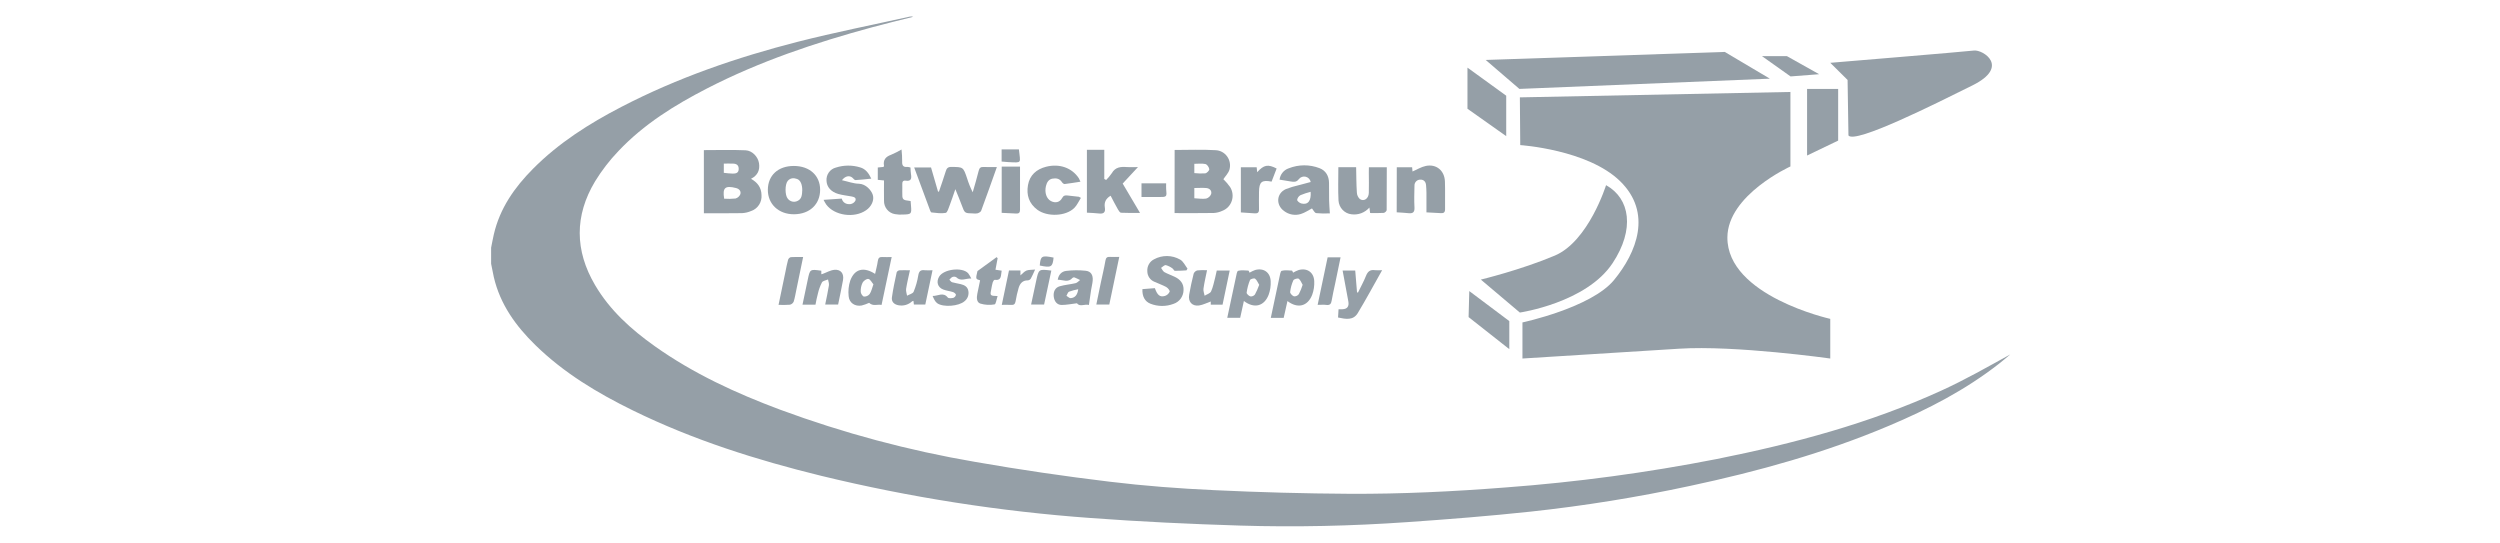 <?xml version="1.0" encoding="UTF-8"?>
<svg xmlns="http://www.w3.org/2000/svg" width="152" height="33" viewBox="0 0 152 33" fill="none">
  <path d="M29.86 15.06C29.914 14.792 29.962 14.523 30.023 14.257C30.39 12.663 31.286 11.391 32.406 10.263C33.975 8.683 35.825 7.512 37.78 6.499C41.197 4.727 44.806 3.486 48.514 2.538C50.768 1.964 53.046 1.514 55.314 1.01C55.384 0.994 55.457 0.998 55.525 1.021C54.696 1.229 53.865 1.432 53.04 1.655C49.578 2.593 46.189 3.73 42.984 5.379C41.018 6.391 39.144 7.552 37.604 9.181C37.066 9.743 36.589 10.361 36.181 11.026C34.929 13.111 34.945 15.23 36.175 17.325C37.082 18.871 38.382 20.035 39.814 21.051C42.163 22.719 44.752 23.907 47.431 24.908C51.281 26.331 55.251 27.394 59.292 28.084C62.004 28.557 64.728 28.958 67.465 29.287C69.572 29.543 71.694 29.704 73.816 29.801C76.558 29.932 79.303 30.006 82.051 30.023C85.218 30.039 88.382 29.884 91.542 29.637C95.848 29.317 100.132 28.741 104.371 27.91C109.057 26.972 113.663 25.745 118.034 23.748C119.468 23.095 120.837 22.314 122.226 21.548C121.993 21.741 121.764 21.939 121.526 22.125C119.492 23.712 117.224 24.884 114.868 25.878C110.963 27.533 106.902 28.657 102.771 29.54C99.556 30.233 96.308 30.757 93.04 31.109C90.55 31.375 88.052 31.573 85.554 31.746C82.174 31.981 78.782 32.059 75.394 31.955C72.37 31.862 69.345 31.72 66.327 31.496C60.804 31.098 55.322 30.24 49.937 28.932C45.998 27.966 42.14 26.749 38.478 24.954C36.327 23.9 34.287 22.677 32.554 20.985C31.366 19.825 30.409 18.509 30.022 16.84C29.962 16.574 29.913 16.305 29.86 16.038V15.06Z" fill="#959FA7"></path>
  <path d="M71.418 9.118C72.263 9.118 73.085 9.081 73.9 9.131C74.039 9.135 74.175 9.171 74.298 9.237C74.421 9.303 74.528 9.397 74.61 9.511C74.692 9.625 74.748 9.757 74.772 9.897C74.797 10.036 74.789 10.179 74.751 10.315C74.687 10.53 74.504 10.708 74.381 10.895C74.532 11.041 74.669 11.201 74.791 11.373C74.868 11.496 74.918 11.635 74.935 11.78C74.953 11.925 74.939 12.072 74.893 12.211C74.848 12.35 74.772 12.476 74.673 12.581C74.573 12.686 74.451 12.767 74.317 12.818C74.153 12.895 73.976 12.939 73.796 12.95C73.009 12.964 72.221 12.956 71.414 12.956L71.418 9.118ZM72.615 12.054C72.865 12.066 73.106 12.11 73.332 12.074C73.402 12.055 73.466 12.02 73.519 11.971C73.573 11.922 73.614 11.861 73.64 11.792C73.69 11.584 73.537 11.446 73.332 11.431C73.098 11.412 72.861 11.431 72.615 11.431V12.054ZM72.615 10.524C72.835 10.55 73.056 10.556 73.277 10.54C73.379 10.526 73.531 10.367 73.524 10.287C73.513 10.172 73.392 9.998 73.29 9.974C73.076 9.926 72.845 9.96 72.615 9.96V10.524Z" fill="#959FA7"></path>
  <path d="M42.795 9.127C43.655 9.127 44.493 9.101 45.329 9.137C45.739 9.155 46.088 9.536 46.148 9.922C46.212 10.339 46.07 10.662 45.661 10.872C46.058 11.091 46.291 11.405 46.3 11.857C46.317 12.068 46.264 12.278 46.15 12.454C46.035 12.63 45.866 12.763 45.669 12.829C45.494 12.905 45.308 12.948 45.118 12.959C44.351 12.973 43.581 12.965 42.796 12.965L42.795 9.127ZM44.03 12.081C44.26 12.098 44.491 12.094 44.721 12.069C44.787 12.05 44.848 12.017 44.899 11.97C44.95 11.924 44.99 11.866 45.016 11.802C45.063 11.619 44.946 11.48 44.746 11.431C44.093 11.268 43.916 11.405 44.03 12.081ZM44.008 9.946V10.508C44.19 10.534 44.373 10.549 44.557 10.555C44.728 10.555 44.907 10.526 44.913 10.283C44.919 10.04 44.783 9.956 44.576 9.948C44.399 9.941 44.221 9.946 44.008 9.946Z" fill="#959FA7"></path>
  <path d="M60.61 10.156C60.282 11.08 59.975 11.95 59.654 12.815C59.628 12.886 59.517 12.943 59.435 12.97C59.346 12.987 59.255 12.989 59.166 12.977C58.647 12.966 58.654 12.964 58.473 12.472C58.363 12.169 58.234 11.872 58.085 11.501C57.958 11.866 57.856 12.184 57.736 12.495C57.672 12.658 57.6 12.925 57.496 12.944C57.218 12.994 56.922 12.944 56.635 12.916C56.604 12.916 56.569 12.845 56.553 12.802C56.232 11.939 55.913 11.077 55.582 10.18H56.606L57.031 11.646L57.088 11.653C57.226 11.244 57.372 10.839 57.498 10.426C57.554 10.234 57.629 10.146 57.847 10.149C58.559 10.156 58.565 10.149 58.795 10.831C58.886 11.127 59.002 11.415 59.141 11.69C59.263 11.257 59.397 10.827 59.502 10.39C59.547 10.202 59.63 10.142 59.809 10.153C60.05 10.165 60.289 10.156 60.61 10.156Z" fill="#959FA7"></path>
  <path d="M67.253 10.943C67.379 10.817 67.494 10.68 67.596 10.532C67.814 10.148 68.153 10.129 68.527 10.158C68.721 10.174 68.919 10.158 69.188 10.158L68.259 11.161C68.608 11.749 68.95 12.33 69.313 12.945C68.893 12.945 68.529 12.955 68.165 12.935C68.096 12.935 68.017 12.815 67.972 12.734C67.817 12.463 67.675 12.185 67.526 11.9C67.243 12.066 67.122 12.295 67.174 12.611C67.227 12.927 67.091 13.013 66.807 12.979C66.578 12.951 66.348 12.947 66.084 12.93V9.108H67.14V10.881L67.253 10.943Z" fill="#959FA7"></path>
  <path d="M80.855 12.973C80.579 12.989 80.302 12.984 80.026 12.958C79.924 12.942 79.848 12.765 79.769 12.672C79.564 12.777 79.343 12.932 79.096 13.009C78.923 13.064 78.741 13.076 78.562 13.045C78.385 13.014 78.216 12.94 78.072 12.83C77.559 12.462 77.606 11.757 78.174 11.5C78.425 11.402 78.683 11.323 78.945 11.264C79.194 11.194 79.444 11.132 79.692 11.066C79.676 10.989 79.64 10.918 79.586 10.861C79.533 10.805 79.465 10.765 79.39 10.746C79.315 10.727 79.236 10.73 79.163 10.754C79.089 10.779 79.024 10.824 78.975 10.885C78.818 11.093 78.663 11.059 78.479 11.034C78.263 11.004 78.048 10.963 77.798 10.922C77.816 10.766 77.878 10.619 77.976 10.497C78.074 10.375 78.204 10.284 78.35 10.235C78.954 9.995 79.625 9.991 80.231 10.226C80.61 10.373 80.796 10.698 80.805 11.114C80.812 11.47 80.805 11.827 80.81 12.184C80.815 12.425 80.836 12.667 80.855 12.973ZM79.687 11.662C79.478 11.714 79.272 11.782 79.072 11.865C79.019 11.893 78.972 11.933 78.937 11.983C78.901 12.032 78.878 12.09 78.867 12.15C78.867 12.23 79.022 12.348 79.125 12.372C79.525 12.471 79.73 12.21 79.687 11.662Z" fill="#959FA7"></path>
  <path d="M83.228 10.169H84.317C84.317 11.053 84.317 11.916 84.309 12.775C84.309 12.834 84.195 12.939 84.129 12.944C83.861 12.963 83.592 12.952 83.304 12.952C83.288 12.831 83.275 12.735 83.26 12.619C83.125 12.773 82.955 12.89 82.766 12.962C82.576 13.033 82.372 13.056 82.171 13.029C81.964 13.007 81.772 12.911 81.627 12.758C81.483 12.606 81.396 12.406 81.381 12.195C81.347 11.527 81.372 10.857 81.372 10.166H82.453C82.464 10.675 82.464 11.189 82.497 11.702C82.5 11.778 82.517 11.853 82.549 11.922C82.581 11.991 82.626 12.053 82.681 12.104C82.933 12.271 83.212 12.074 83.224 11.731C83.239 11.325 83.224 10.917 83.224 10.509L83.228 10.169Z" fill="#959FA7"></path>
  <path d="M84.924 10.169H85.857C85.866 10.274 85.875 10.37 85.881 10.427C86.146 10.313 86.409 10.147 86.695 10.088C87.334 9.958 87.83 10.376 87.852 11.039C87.872 11.599 87.852 12.161 87.86 12.72C87.86 12.917 87.773 12.97 87.605 12.959C87.326 12.942 87.046 12.929 86.728 12.912C86.728 12.51 86.728 12.115 86.728 11.721C86.728 11.569 86.716 11.416 86.705 11.264C86.689 11.047 86.565 10.916 86.357 10.922C86.308 10.921 86.26 10.93 86.216 10.948C86.171 10.967 86.131 10.995 86.097 11.03C86.064 11.065 86.038 11.107 86.021 11.153C86.004 11.199 85.997 11.248 86 11.297C85.989 11.735 85.977 12.175 86 12.612C86.017 12.909 85.898 12.989 85.636 12.961C85.408 12.936 85.179 12.927 84.919 12.909L84.924 10.169Z" fill="#959FA7"></path>
  <path d="M49.864 11.533C49.864 12.421 49.23 13.021 48.278 13.027C47.346 13.034 46.68 12.411 46.685 11.537C46.691 10.664 47.305 10.088 48.268 10.09C49.231 10.092 49.862 10.676 49.864 11.533ZM48.777 11.56C48.777 11.225 48.675 10.962 48.47 10.884C48.265 10.806 48.053 10.811 47.894 10.999C47.719 11.208 47.717 11.867 47.894 12.075C47.962 12.165 48.059 12.229 48.168 12.255C48.277 12.28 48.391 12.267 48.491 12.216C48.759 12.093 48.764 11.822 48.777 11.564V11.56Z" fill="#959FA7"></path>
  <path d="M50.072 12.151L51.177 12.074C51.246 12.328 51.456 12.437 51.713 12.409C51.774 12.399 51.833 12.375 51.884 12.339C51.936 12.303 51.978 12.255 52.009 12.2C52.078 12.011 51.906 11.97 51.765 11.943C51.5 11.894 51.227 11.867 50.969 11.793C50.519 11.665 50.266 11.362 50.252 10.992C50.238 10.812 50.287 10.632 50.391 10.485C50.495 10.338 50.646 10.233 50.819 10.189C51.3 10.033 51.817 10.029 52.301 10.178C52.621 10.271 52.813 10.515 52.974 10.861C52.635 10.895 52.322 10.934 52.01 10.95C51.952 10.95 51.89 10.861 51.833 10.81C51.657 10.654 51.404 10.684 51.19 10.956C51.56 11.038 51.89 11.165 52.224 11.171C52.648 11.186 52.977 11.57 53.065 11.847C53.167 12.168 52.989 12.559 52.655 12.785C51.938 13.282 50.736 13.111 50.236 12.437C50.176 12.345 50.121 12.249 50.072 12.151Z" fill="#959FA7"></path>
  <path d="M65.719 12.031C65.581 12.247 65.484 12.477 65.32 12.64C64.797 13.161 63.669 13.193 63.076 12.757C62.564 12.377 62.396 11.864 62.501 11.256C62.605 10.647 63.019 10.288 63.6 10.139C64.413 9.931 65.173 10.2 65.595 10.84C65.631 10.907 65.663 10.977 65.691 11.048C65.35 11.1 65.038 11.152 64.725 11.19C64.677 11.19 64.602 11.131 64.569 11.079C64.427 10.855 64.219 10.82 63.989 10.861C63.76 10.901 63.647 11.088 63.594 11.31C63.499 11.702 63.623 12.08 63.894 12.223C64.164 12.366 64.436 12.301 64.573 12.046C64.659 11.885 64.758 11.867 64.908 11.886C65.136 11.917 65.367 11.936 65.595 11.963C65.639 11.981 65.68 12.004 65.719 12.031Z" fill="#959FA7"></path>
  <path d="M55.366 12.224C55.375 12.328 55.382 12.419 55.389 12.508C55.429 13.013 55.415 13.03 54.894 13.045C54.734 13.056 54.574 13.047 54.416 13.019C54.225 12.989 54.051 12.888 53.928 12.736C53.805 12.584 53.741 12.392 53.748 12.195C53.739 11.79 53.748 11.385 53.748 10.971L53.369 10.935V10.184L53.717 10.149C53.732 10.12 53.75 10.101 53.748 10.086C53.681 9.723 53.851 9.528 54.174 9.412C54.394 9.319 54.607 9.211 54.813 9.09C54.84 9.333 54.853 9.576 54.851 9.82C54.838 10.073 54.928 10.175 55.174 10.148C55.237 10.152 55.299 10.165 55.358 10.187C55.361 10.32 55.37 10.453 55.387 10.585C55.432 10.848 55.404 11.036 55.07 10.985C54.914 10.96 54.852 11.041 54.859 11.193C54.865 11.345 54.859 11.498 54.859 11.651C54.853 12.158 54.853 12.158 55.366 12.224Z" fill="#959FA7"></path>
  <path d="M75.444 12.915V10.17H76.406L76.437 10.468C76.847 10.018 77.09 9.972 77.619 10.246L77.312 11.043C76.713 10.924 76.556 11.058 76.548 11.668C76.548 12.015 76.538 12.361 76.548 12.711C76.555 12.919 76.474 12.987 76.284 12.972C76.015 12.949 75.737 12.934 75.444 12.915Z" fill="#959FA7"></path>
  <path d="M60.904 10.13H62.017C62.017 11.017 62.017 11.887 62.017 12.759C62.017 12.937 61.939 12.992 61.78 12.983C61.501 12.967 61.223 12.956 60.902 12.941L60.904 10.13Z" fill="#959FA7"></path>
  <path d="M70.902 11.147C70.902 11.285 70.894 11.387 70.902 11.487C70.949 11.979 70.951 11.979 70.458 11.979C70.111 11.979 69.765 11.979 69.403 11.979V11.145L70.902 11.147Z" fill="#959FA7"></path>
  <path d="M60.898 9.822V9.082H61.95C62.033 9.944 62.175 9.897 61.306 9.856C61.182 9.849 61.055 9.835 60.898 9.822Z" fill="#959FA7"></path>
  <path d="M69.459 17.579L70.216 17.52C70.368 17.949 70.523 18.081 70.831 17.992C70.893 17.971 70.951 17.938 71 17.893C71.049 17.849 71.088 17.794 71.115 17.733C71.137 17.669 71.008 17.507 70.91 17.453C70.683 17.327 70.433 17.244 70.193 17.134C70.066 17.085 69.956 16.997 69.878 16.883C69.8 16.769 69.758 16.634 69.757 16.495C69.746 16.345 69.778 16.196 69.852 16.066C69.925 15.936 70.034 15.831 70.167 15.765C70.411 15.632 70.684 15.564 70.961 15.567C71.238 15.57 71.51 15.644 71.751 15.782C71.943 15.886 72.059 16.145 72.2 16.334L72.135 16.439C71.9 16.45 71.665 16.471 71.431 16.466C71.382 16.466 71.342 16.353 71.283 16.317C71.163 16.226 71.026 16.159 70.881 16.119C70.794 16.108 70.689 16.224 70.593 16.287C70.658 16.376 70.707 16.496 70.798 16.547C71.003 16.66 71.221 16.731 71.428 16.832C71.759 16.993 71.979 17.24 71.96 17.639C71.957 17.825 71.896 18.005 71.788 18.155C71.679 18.304 71.528 18.415 71.354 18.473C70.898 18.647 70.396 18.644 69.942 18.464C69.604 18.329 69.439 18.017 69.459 17.579Z" fill="#959FA7"></path>
  <path d="M52.843 18.413C52.695 18.481 52.542 18.535 52.385 18.576C51.984 18.644 51.636 18.42 51.598 18.014C51.562 17.693 51.594 17.367 51.695 17.061C51.958 16.345 52.514 16.208 53.206 16.652C53.263 16.388 53.335 16.131 53.37 15.873C53.398 15.68 53.473 15.613 53.666 15.627C53.833 15.642 54.002 15.627 54.214 15.627C54.009 16.61 53.804 17.559 53.599 18.54C53.349 18.487 53.083 18.64 52.843 18.413ZM53.105 17.289C53.003 17.172 52.922 16.985 52.798 16.96C52.695 16.938 52.504 17.072 52.444 17.188C52.361 17.36 52.323 17.55 52.333 17.741C52.333 17.845 52.446 18.018 52.527 18.031C52.593 18.035 52.658 18.023 52.718 17.997C52.778 17.97 52.831 17.93 52.873 17.879C52.981 17.723 53.017 17.525 53.105 17.284V17.289Z" fill="#959FA7"></path>
  <path d="M75.628 18.3L75.403 19.324H74.617C74.795 18.49 74.968 17.662 75.147 16.841C75.176 16.706 75.207 16.484 75.279 16.465C75.475 16.412 75.689 16.442 75.902 16.452C75.927 16.452 75.947 16.532 75.972 16.579C76.081 16.514 76.196 16.459 76.315 16.416C76.827 16.275 77.237 16.559 77.257 17.096C77.272 17.38 77.229 17.664 77.131 17.93C76.857 18.627 76.25 18.775 75.628 18.3ZM76.56 17.317C76.474 17.181 76.417 17.024 76.308 16.942C76.251 16.9 76.03 16.961 76 17.026C75.9 17.271 75.831 17.528 75.796 17.792C75.786 17.861 75.932 18 76.028 18.023C76.08 18.027 76.132 18.019 76.18 17.998C76.227 17.977 76.269 17.944 76.302 17.903C76.402 17.715 76.489 17.519 76.56 17.317Z" fill="#959FA7"></path>
  <path d="M78.048 19.326H77.265C77.442 18.486 77.615 17.658 77.793 16.841C77.822 16.707 77.854 16.485 77.927 16.465C78.122 16.412 78.336 16.442 78.549 16.452C78.574 16.452 78.594 16.531 78.619 16.578C78.728 16.514 78.843 16.46 78.961 16.417C79.473 16.276 79.883 16.558 79.906 17.095C79.92 17.379 79.877 17.663 79.779 17.929C79.503 18.629 78.898 18.778 78.277 18.304C78.2 18.649 78.125 18.98 78.048 19.326ZM79.201 17.317C79.123 17.187 79.071 17.022 78.96 16.946C78.898 16.903 78.669 16.97 78.635 17.044C78.533 17.269 78.467 17.51 78.441 17.756C78.433 17.84 78.576 17.988 78.676 18.019C78.732 18.023 78.788 18.012 78.84 17.989C78.891 17.965 78.935 17.929 78.969 17.884C79.063 17.702 79.141 17.513 79.201 17.317Z" fill="#959FA7"></path>
  <path d="M81.631 16.45H82.398C82.434 16.895 82.47 17.334 82.507 17.774L82.566 17.788C82.731 17.448 82.916 17.115 83.056 16.764C83.163 16.495 83.319 16.385 83.599 16.427C83.744 16.437 83.889 16.437 84.034 16.427C83.522 17.333 83.058 18.199 82.554 19.033C82.277 19.496 81.822 19.403 81.353 19.304C81.364 19.141 81.374 18.976 81.384 18.802C81.481 18.802 81.548 18.802 81.616 18.802C81.914 18.792 82.035 18.633 81.978 18.321C81.866 17.709 81.75 17.091 81.631 16.45Z" fill="#959FA7"></path>
  <path d="M66.206 18.542C65.959 18.467 65.649 18.681 65.482 18.438C65.151 18.477 64.844 18.542 64.538 18.542C64.255 18.533 64.1 18.312 64.067 18.032C64.034 17.751 64.142 17.487 64.429 17.406C64.744 17.314 65.078 17.292 65.398 17.216C65.5 17.192 65.58 17.091 65.67 17.026C65.555 16.971 65.443 16.912 65.325 16.865C65.305 16.86 65.285 16.86 65.265 16.865C65.246 16.87 65.228 16.88 65.212 16.893C64.947 17.206 64.627 17.009 64.311 17.007C64.361 16.689 64.559 16.502 64.823 16.471C65.218 16.422 65.616 16.419 66.011 16.462C66.332 16.498 66.462 16.722 66.436 17.057C66.421 17.249 66.368 17.437 66.339 17.628C66.294 17.915 66.255 18.205 66.206 18.542ZM65.555 17.586C65.364 17.62 65.177 17.67 64.995 17.735C64.921 17.77 64.893 17.898 64.84 17.985C64.927 18.036 65.019 18.136 65.101 18.128C65.376 18.1 65.513 17.92 65.555 17.586Z" fill="#959FA7"></path>
  <path d="M56.258 18.517H55.565C55.556 18.449 55.547 18.375 55.537 18.291C55.51 18.296 55.483 18.305 55.459 18.318C55.348 18.422 55.214 18.498 55.069 18.54C54.924 18.581 54.771 18.588 54.623 18.559C54.361 18.51 54.19 18.345 54.229 18.075C54.301 17.563 54.412 17.056 54.52 16.55C54.537 16.519 54.561 16.491 54.59 16.471C54.62 16.451 54.653 16.438 54.689 16.434C54.886 16.419 55.085 16.434 55.324 16.434C55.239 16.832 55.149 17.195 55.091 17.562C55.071 17.694 55.127 17.839 55.149 17.979C55.287 17.9 55.499 17.855 55.549 17.737C55.681 17.42 55.775 17.088 55.83 16.748C55.873 16.49 55.973 16.398 56.222 16.43C56.381 16.44 56.54 16.44 56.698 16.43C56.547 17.149 56.403 17.829 56.258 18.517Z" fill="#959FA7"></path>
  <path d="M73.614 18.525V18.331C73.374 18.415 73.139 18.539 72.897 18.574C72.475 18.629 72.227 18.342 72.301 17.918C72.376 17.494 72.468 17.058 72.576 16.635C72.596 16.587 72.627 16.545 72.665 16.511C72.704 16.477 72.75 16.453 72.799 16.44C72.995 16.421 73.192 16.418 73.388 16.43C73.309 16.826 73.222 17.186 73.171 17.552C73.152 17.689 73.215 17.837 73.241 17.98C73.376 17.894 73.578 17.84 73.634 17.716C73.759 17.444 73.812 17.138 73.891 16.844C73.925 16.717 73.948 16.588 73.979 16.448H74.766C74.617 17.155 74.475 17.838 74.331 18.525H73.614Z" fill="#959FA7"></path>
  <path d="M49.582 18.522H48.792C48.901 18.008 49.006 17.514 49.108 17.021C49.244 16.36 49.244 16.36 49.936 16.46V16.675C49.967 16.667 49.991 16.663 50.015 16.654C50.253 16.568 50.487 16.427 50.732 16.405C51.12 16.369 51.325 16.633 51.255 17.031C51.17 17.521 51.06 18.008 50.958 18.514H50.172C50.252 18.118 50.338 17.735 50.399 17.349C50.417 17.236 50.364 17.111 50.344 16.992C50.216 17.048 50.031 17.07 49.974 17.168C49.865 17.384 49.782 17.612 49.729 17.848C49.667 18.062 49.629 18.284 49.582 18.522Z" fill="#959FA7"></path>
  <path d="M59.054 16.933C58.711 16.917 58.418 17.136 58.139 16.855C58.104 16.835 58.065 16.824 58.025 16.822C57.986 16.819 57.946 16.826 57.909 16.841C57.836 16.868 57.783 16.945 57.721 17.005C57.775 17.058 57.823 17.139 57.883 17.159C58.054 17.211 58.236 17.231 58.41 17.275C58.632 17.331 58.83 17.424 58.876 17.692C58.898 17.808 58.887 17.928 58.846 18.039C58.804 18.149 58.733 18.246 58.64 18.317C58.301 18.618 57.354 18.7 56.983 18.436C56.852 18.342 56.778 18.17 56.702 17.995C57.027 18.003 57.349 17.738 57.624 18.088C57.675 18.151 57.855 18.135 57.964 18.109C58.004 18.094 58.038 18.069 58.066 18.037C58.093 18.005 58.112 17.966 58.121 17.924C58.121 17.87 58.019 17.785 57.95 17.761C57.75 17.695 57.535 17.677 57.342 17.6C57.007 17.468 56.913 17.134 57.099 16.821C57.372 16.361 58.502 16.222 58.864 16.613C58.937 16.713 59.001 16.82 59.054 16.933Z" fill="#959FA7"></path>
  <path d="M59.59 17.044C59.315 16.966 59.315 16.966 59.43 16.481L60.595 15.634L60.656 15.7C60.614 15.927 60.571 16.154 60.525 16.4L60.902 16.456C60.841 16.722 60.929 17.076 60.469 17.015C60.438 17.015 60.376 17.105 60.359 17.163C60.32 17.288 60.301 17.421 60.275 17.55C60.184 17.98 60.187 17.986 60.654 18.001C60.591 18.187 60.551 18.494 60.471 18.507C60.182 18.559 59.884 18.542 59.602 18.457C59.375 18.38 59.372 18.101 59.42 17.867C59.477 17.599 59.531 17.33 59.59 17.044Z" fill="#959FA7"></path>
  <path d="M47.336 18.535C47.482 17.829 47.62 17.166 47.759 16.503C47.808 16.266 47.85 16.025 47.916 15.791C47.93 15.754 47.952 15.72 47.981 15.692C48.01 15.665 48.044 15.645 48.082 15.634C48.318 15.616 48.556 15.627 48.83 15.627C48.691 16.301 48.56 16.934 48.429 17.567C48.374 17.824 48.334 18.088 48.257 18.338C48.235 18.385 48.203 18.427 48.163 18.459C48.123 18.492 48.076 18.515 48.026 18.527C47.796 18.543 47.566 18.546 47.336 18.535Z" fill="#959FA7"></path>
  <path d="M67.445 18.517H66.656C66.751 18.061 66.839 17.626 66.929 17.191C67.019 16.757 67.134 16.297 67.21 15.847C67.242 15.666 67.312 15.607 67.487 15.619C67.662 15.632 67.841 15.619 68.051 15.619C67.844 16.614 67.646 17.557 67.445 18.517Z" fill="#959FA7"></path>
  <path d="M80.113 18.535C80.318 17.542 80.523 16.601 80.72 15.645H81.507C81.395 16.188 81.288 16.711 81.179 17.234C81.108 17.581 81.022 17.927 80.965 18.277C80.933 18.474 80.863 18.562 80.658 18.541C80.492 18.517 80.322 18.535 80.113 18.535Z" fill="#959FA7"></path>
  <path d="M60.909 18.535C61.059 17.82 61.201 17.136 61.346 16.444H62.042V16.745C62.167 16.641 62.27 16.51 62.404 16.453C62.539 16.397 62.706 16.412 62.935 16.389C62.825 16.623 62.76 16.79 62.671 16.943C62.65 16.973 62.623 16.998 62.592 17.016C62.561 17.034 62.526 17.044 62.49 17.047C62.171 17.042 62.013 17.238 61.932 17.509C61.855 17.773 61.794 18.041 61.749 18.312C61.718 18.488 61.647 18.553 61.469 18.538C61.292 18.524 61.113 18.535 60.909 18.535Z" fill="#959FA7"></path>
  <path d="M63.481 18.517H62.691C62.794 18.023 62.896 17.55 62.999 17.078C63.152 16.354 63.153 16.354 63.921 16.452C63.772 17.143 63.629 17.824 63.481 18.517Z" fill="#959FA7"></path>
  <path d="M63.217 16.143C63.266 15.558 63.332 15.517 64.057 15.661C64.004 16.238 63.911 16.292 63.217 16.143Z" fill="#959FA7"></path>
  <path d="M90.329 3.645L104.865 3.157L107.608 4.783L92.379 5.406L90.329 3.645Z" fill="#959FA7"></path>
  <path d="M92.408 5.92L108.858 5.591V10.12C108.858 10.12 105.047 11.845 105.025 14.428C104.998 17.991 111.28 19.387 111.28 19.387V21.798C111.28 21.798 105.503 20.985 102.096 21.201C98.689 21.418 92.565 21.798 92.565 21.798V19.604C92.565 19.604 96.744 18.709 98.129 17.03C99.514 15.35 100.472 12.938 98.502 11.015C96.532 9.091 92.431 8.822 92.431 8.822L92.408 5.92Z" fill="#959FA7"></path>
  <path d="M97.649 11.258C97.649 11.258 96.584 14.672 94.534 15.539C92.484 16.407 90.035 16.999 90.035 16.999L92.407 19.003C92.407 19.003 96.454 18.412 98.048 15.996C99.406 13.941 99.114 12.071 97.649 11.258Z" fill="#959FA7"></path>
  <path d="M89.333 17.697L91.766 19.523V21.229L89.29 19.279L89.333 17.697Z" fill="#959FA7"></path>
  <path d="M107.129 3.414H108.646L110.603 4.512L108.866 4.647L107.129 3.414Z" fill="#959FA7"></path>
  <path d="M109.87 5.406H111.76V8.548L109.87 9.456V5.406Z" fill="#959FA7"></path>
  <path d="M111.281 3.819C111.281 3.819 119.469 3.141 120.014 3.073C120.558 3.006 122.224 4.049 119.934 5.188C117.643 6.326 112.786 8.763 112.386 8.236L112.333 4.861L111.281 3.819Z" fill="#959FA7"></path>
  <path d="M89.222 4.112L91.578 5.819V8.278L89.222 6.612V4.112Z" fill="#959FA7"></path>
</svg>
